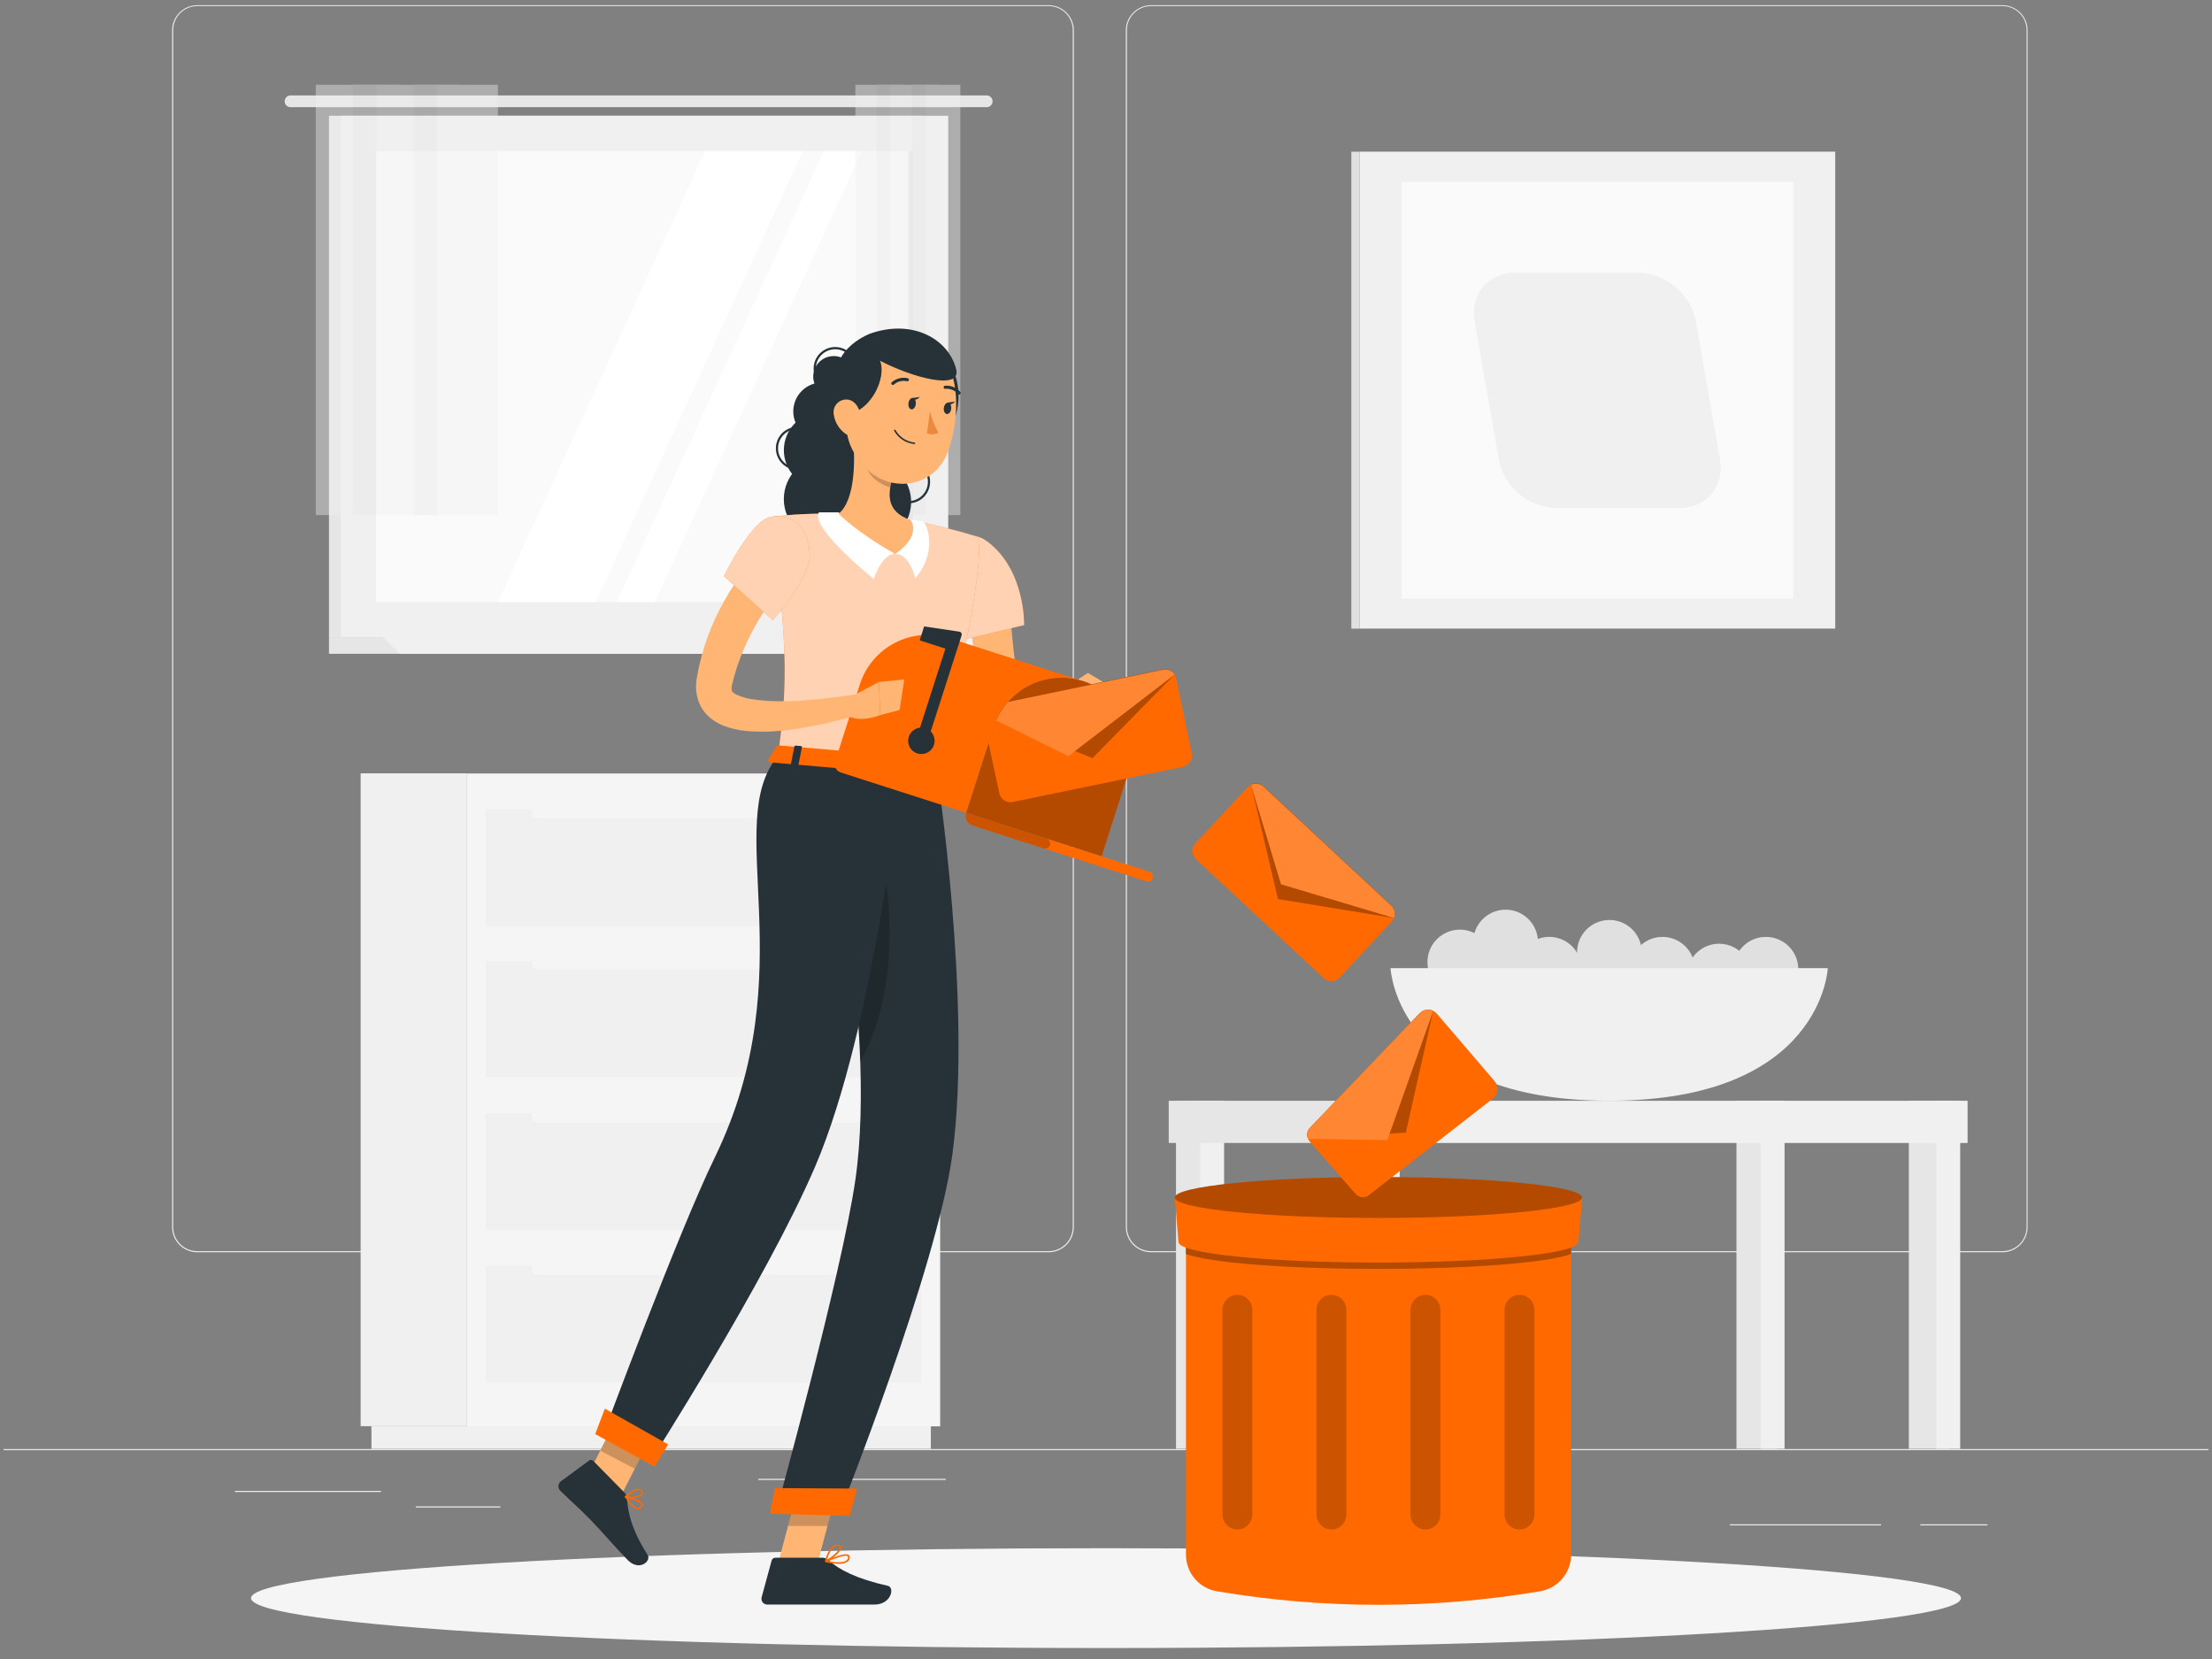 <svg width="136" height="102" viewBox="0 0 136 102" fill="none" xmlns="http://www.w3.org/2000/svg">
<rect x="0" y="0" width="136" height="102" fill="#808080" stroke="none"/>
<path d="M135.779 89.094H0.221V89.162H135.779V89.094Z" fill="#EBEBEB"/>
<path d="M23.423 91.664H14.443V91.732H23.423V91.664Z" fill="#EBEBEB"/>
<path d="M58.15 90.922H46.619V90.99H58.15V90.922Z" fill="#EBEBEB"/>
<path d="M30.764 92.617H25.561V92.685H30.764V92.617Z" fill="#EBEBEB"/>
<path d="M122.196 93.719H118.066V93.787H122.196V93.719Z" fill="#EBEBEB"/>
<path d="M115.652 93.719H106.355V93.787H115.652V93.719Z" fill="#EBEBEB"/>
<path d="M90.185 91.781H83.725V91.849H90.185V91.781Z" fill="#EBEBEB"/>
<path d="M64.475 76.992H12.128C11.718 76.992 11.324 76.829 11.034 76.539C10.743 76.248 10.58 75.855 10.58 75.444V1.855C10.584 1.447 10.748 1.056 11.038 0.769C11.328 0.482 11.72 0.32 12.128 0.32H64.475C64.886 0.32 65.28 0.483 65.57 0.774C65.86 1.064 66.023 1.458 66.023 1.868V75.444C66.023 75.855 65.86 76.248 65.57 76.539C65.28 76.829 64.886 76.992 64.475 76.992ZM12.128 0.375C11.736 0.375 11.36 0.531 11.082 0.809C10.805 1.086 10.649 1.462 10.648 1.855V75.444C10.649 75.836 10.805 76.213 11.082 76.49C11.36 76.767 11.736 76.924 12.128 76.924H64.475C64.868 76.924 65.244 76.767 65.521 76.49C65.799 76.213 65.955 75.836 65.956 75.444V1.855C65.955 1.462 65.799 1.086 65.521 0.809C65.244 0.531 64.868 0.375 64.475 0.375H12.128Z" fill="#EBEBEB"/>
<path d="M123.12 76.992H70.768C70.357 76.991 69.964 76.828 69.674 76.538C69.384 76.248 69.22 75.854 69.22 75.444V1.855C69.224 1.447 69.389 1.057 69.679 0.77C69.969 0.482 70.36 0.321 70.768 0.32H123.12C123.528 0.322 123.918 0.484 124.207 0.771C124.496 1.058 124.66 1.448 124.663 1.855V75.444C124.663 75.854 124.501 76.247 124.212 76.537C123.922 76.827 123.53 76.991 123.12 76.992ZM70.768 0.375C70.375 0.375 69.999 0.531 69.722 0.809C69.444 1.086 69.288 1.462 69.287 1.855V75.444C69.288 75.836 69.444 76.213 69.722 76.49C69.999 76.767 70.375 76.924 70.768 76.924H123.12C123.513 76.924 123.889 76.767 124.166 76.49C124.444 76.213 124.6 75.836 124.601 75.444V1.855C124.6 1.462 124.444 1.086 124.166 0.809C123.889 0.531 123.513 0.375 123.12 0.375H70.768Z" fill="#EBEBEB"/>
<path d="M83.589 38.648L112.834 38.648V9.324L83.589 9.324V38.648Z" fill="#F0F0F0"/>
<path d="M83.588 9.328H83.084V38.652H83.588V9.328Z" fill="#E0E0E0"/>
<path d="M86.173 36.797H110.254V11.176L86.173 11.176V36.797Z" fill="#FAFAFA"/>
<path d="M95.654 31.232H103.28C104.934 31.232 106.04 29.893 105.75 28.25L104.267 19.756C104.102 18.934 103.665 18.192 103.025 17.65C102.385 17.109 101.581 16.8 100.743 16.773H93.135C91.481 16.773 90.375 18.113 90.665 19.756L92.148 28.25C92.312 29.069 92.747 29.809 93.383 30.35C94.019 30.891 94.819 31.202 95.654 31.232Z" fill="#F0F0F0"/>
<path d="M28.68 47.547H22.173V87.686H28.68V47.547Z" fill="#F0F0F0"/>
<path d="M57.231 87.695H22.837V89.081H57.231V87.695Z" fill="#F0F0F0"/>
<path d="M28.68 87.695H57.804L57.804 47.556L28.68 47.556L28.68 87.695Z" fill="#F5F5F5"/>
<path d="M29.852 75.617H56.633V68.449H29.852V75.617Z" fill="#F0F0F0"/>
<path d="M29.852 85.008H56.633V77.84H29.852V85.008Z" fill="#F0F0F0"/>
<path d="M53.462 68.016H33.02C32.843 68.016 32.7 68.159 32.7 68.335V68.68C32.7 68.856 32.843 69 33.02 69H53.462C53.639 69 53.782 68.856 53.782 68.68V68.335C53.782 68.159 53.639 68.016 53.462 68.016Z" fill="#F5F5F5"/>
<path d="M53.462 77.406H33.02C32.843 77.406 32.7 77.549 32.7 77.726V78.07C32.7 78.247 32.843 78.39 33.02 78.39H53.462C53.639 78.39 53.782 78.247 53.782 78.07V77.726C53.782 77.549 53.639 77.406 53.462 77.406Z" fill="#F5F5F5"/>
<path d="M29.852 56.93H56.633V49.761H29.852V56.93Z" fill="#F0F0F0"/>
<path d="M29.852 66.242H56.633V59.074H29.852V66.242Z" fill="#F0F0F0"/>
<path d="M53.462 49.328H33.02C32.843 49.328 32.7 49.471 32.7 49.648V49.992C32.7 50.169 32.843 50.312 33.02 50.312H53.462C53.639 50.312 53.782 50.169 53.782 49.992V49.648C53.782 49.471 53.639 49.328 53.462 49.328Z" fill="#F5F5F5"/>
<path d="M53.462 58.633H33.02C32.843 58.633 32.7 58.776 32.7 58.953V59.297C32.7 59.474 32.843 59.617 33.02 59.617H53.462C53.639 59.617 53.782 59.474 53.782 59.297V58.953C53.782 58.776 53.639 58.633 53.462 58.633Z" fill="#F5F5F5"/>
<path d="M56.749 7.117H20.227V39.179H56.749V7.117Z" fill="#E6E6E6"/>
<path d="M60.664 5.867H17.863C17.815 5.867 17.768 5.877 17.724 5.895C17.68 5.913 17.64 5.94 17.607 5.974C17.573 6.008 17.547 6.048 17.529 6.092C17.511 6.136 17.502 6.183 17.502 6.23C17.502 6.326 17.54 6.418 17.608 6.485C17.675 6.553 17.767 6.591 17.863 6.591H60.664C60.76 6.591 60.852 6.553 60.92 6.486C60.988 6.418 61.026 6.326 61.027 6.23C61.027 6.134 60.989 6.042 60.921 5.974C60.852 5.905 60.76 5.867 60.664 5.867Z" fill="#E6E6E6"/>
<path d="M58.299 7.117H20.95V39.179H58.299V7.117Z" fill="#F0F0F0"/>
<path d="M56.749 39.172H20.227V40.199H57.817L56.749 39.172Z" fill="#E6E6E6"/>
<path d="M60.88 39.172H23.534L24.6 40.199H61.949L60.88 39.172Z" fill="#F0F0F0"/>
<path d="M56.13 37.014V9.289L23.121 9.289V37.014H56.13Z" fill="#FAFAFA"/>
<path d="M30.616 37.014L43.348 9.289H49.361L36.627 37.014H30.616Z" fill="white"/>
<path d="M37.917 37.014L50.651 9.289H52.994L40.262 37.014H37.917Z" fill="white"/>
<path d="M56.13 37.014V9.289H55.853V37.014H56.13Z" fill="#E6E6E6"/>
<g opacity="0.4">
<path d="M23.146 5.211H19.413V31.669H23.146V5.211Z" fill="#F0F0F0"/>
<path d="M24.602 5.211H21.693V31.669H24.602V5.211Z" fill="#E6E6E6"/>
<path d="M26.88 5.211H23.146V31.669H26.88V5.211Z" fill="#F0F0F0"/>
<path d="M28.336 5.211H25.427V31.669H28.336V5.211Z" fill="#E6E6E6"/>
<path d="M30.613 5.211H26.88V31.669H30.613V5.211Z" fill="#F0F0F0"/>
</g>
<g opacity="0.4">
<path d="M54.742 5.211H52.59V31.669H54.742V5.211Z" fill="#F0F0F0"/>
<path d="M55.578 5.211H53.902V31.669H55.578V5.211Z" fill="#E6E6E6"/>
<path d="M56.893 5.211H54.74V31.669H56.893V5.211Z" fill="#F0F0F0"/>
<path d="M57.73 5.211H56.055V31.669H57.73V5.211Z" fill="#E6E6E6"/>
<path d="M59.045 5.211H56.893V31.669H59.045V5.211Z" fill="#F0F0F0"/>
</g>
<path d="M96.968 58.391C96.936 58.783 97.021 59.176 97.212 59.52C97.403 59.864 97.692 60.143 98.042 60.323C98.392 60.502 98.788 60.574 99.179 60.529C99.57 60.484 99.938 60.324 100.238 60.07C100.538 59.815 100.756 59.477 100.864 59.099C100.972 58.721 100.966 58.319 100.846 57.944C100.725 57.569 100.497 57.239 100.189 56.994C99.881 56.749 99.507 56.601 99.115 56.569C98.588 56.526 98.067 56.694 97.664 57.036C97.262 57.377 97.011 57.865 96.968 58.391Z" fill="#E0E0E0"/>
<path d="M102.503 61.567C103.592 61.407 104.344 60.394 104.184 59.305C104.024 58.217 103.011 57.464 101.923 57.624C100.834 57.784 100.081 58.797 100.241 59.886C100.401 60.974 101.414 61.727 102.503 61.567Z" fill="#E0E0E0"/>
<path d="M103.712 59.852C103.68 60.245 103.765 60.637 103.956 60.981C104.147 61.325 104.436 61.604 104.786 61.784C105.137 61.964 105.532 62.036 105.923 61.991C106.314 61.946 106.683 61.786 106.983 61.531C107.283 61.276 107.5 60.939 107.609 60.56C107.717 60.182 107.71 59.78 107.59 59.405C107.47 59.031 107.241 58.7 106.933 58.456C106.625 58.211 106.251 58.063 105.859 58.03C105.598 58.008 105.336 58.038 105.087 58.118C104.837 58.198 104.606 58.326 104.407 58.495C104.207 58.665 104.043 58.872 103.924 59.105C103.805 59.337 103.732 59.592 103.712 59.852Z" fill="#E0E0E0"/>
<path d="M93.268 59.43C93.236 59.822 93.321 60.215 93.513 60.559C93.704 60.903 93.993 61.182 94.343 61.362C94.693 61.541 95.089 61.613 95.48 61.568C95.87 61.523 96.239 61.363 96.539 61.109C96.839 60.854 97.057 60.516 97.165 60.138C97.273 59.76 97.267 59.358 97.147 58.983C97.026 58.608 96.798 58.278 96.49 58.033C96.181 57.788 95.808 57.641 95.415 57.608C94.889 57.565 94.368 57.733 93.965 58.075C93.562 58.416 93.312 58.904 93.268 59.43Z" fill="#E0E0E0"/>
<path d="M108.862 61.567C109.951 61.407 110.704 60.394 110.544 59.305C110.383 58.217 109.371 57.464 108.282 57.624C107.193 57.784 106.44 58.797 106.601 59.886C106.761 60.974 107.773 61.727 108.862 61.567Z" fill="#E0E0E0"/>
<path d="M93.863 59.437C94.699 58.721 94.797 57.464 94.082 56.627C93.367 55.791 92.109 55.693 91.272 56.408C90.436 57.123 90.338 58.381 91.053 59.218C91.768 60.054 93.026 60.152 93.863 59.437Z" fill="#E0E0E0"/>
<path d="M87.77 58.985C87.738 59.377 87.823 59.77 88.015 60.114C88.206 60.457 88.495 60.737 88.845 60.916C89.195 61.096 89.591 61.168 89.981 61.123C90.372 61.078 90.741 60.918 91.041 60.663C91.341 60.409 91.559 60.071 91.667 59.693C91.775 59.314 91.769 58.913 91.648 58.538C91.528 58.163 91.299 57.833 90.991 57.588C90.683 57.343 90.31 57.195 89.918 57.163C89.391 57.12 88.87 57.288 88.467 57.63C88.064 57.971 87.814 58.459 87.77 58.985Z" fill="#E0E0E0"/>
<path d="M85.494 59.523C85.494 59.523 85.836 67.676 98.936 67.676C112.036 67.676 112.378 59.523 112.378 59.523H85.494Z" fill="#F0F0F0"/>
<path d="M119.853 67.672H117.361V89.076H119.853V67.672Z" fill="#E6E6E6"/>
<path d="M120.518 67.672H119.051V89.076H120.518V67.672Z" fill="#F0F0F0"/>
<path d="M109.253 67.672H106.762V89.076H109.253V67.672Z" fill="#E6E6E6"/>
<path d="M109.719 67.672H108.252V89.076H109.719V67.672Z" fill="#F0F0F0"/>
<path d="M85.603 70.273H120.973V67.679H85.603V70.273Z" fill="#F0F0F0"/>
<path d="M74.794 67.672H72.303V89.076H74.794V67.672Z" fill="#E6E6E6"/>
<path d="M75.261 67.672H73.794V89.076H75.261V67.672Z" fill="#F0F0F0"/>
<path d="M71.857 70.273H84.537V67.679H71.857V70.273Z" fill="#E6E6E6"/>
<path d="M85.392 67.672H82.9V89.076H85.392V67.672Z" fill="#E6E6E6"/>
<path d="M86.058 67.672H84.592V89.076H86.058V67.672Z" fill="#F0F0F0"/>
<path d="M68 101.326C97.032 101.326 120.567 99.951 120.567 98.257C120.567 96.562 97.032 95.188 68 95.188C38.969 95.188 15.434 96.562 15.434 98.257C15.434 99.951 38.969 101.326 68 101.326Z" fill="#F5F5F5"/>
<path d="M96.598 95.578C96.598 96.119 96.406 96.644 96.056 97.057C95.707 97.471 95.221 97.747 94.687 97.836C88.109 98.946 81.392 98.946 74.814 97.836C74.282 97.745 73.799 97.467 73.452 97.054C73.104 96.641 72.915 96.118 72.916 95.578V73.617H96.609L96.598 95.578Z" fill="#FF6900"/>
<path opacity="0.3" d="M72.901 74.016V77.098C74.327 77.627 79.01 78.015 84.749 78.015C90.489 78.015 95.179 77.627 96.597 77.098V74.016H72.901Z" fill="black"/>
<path d="M97.042 76.363C97.042 77.06 91.663 77.624 84.75 77.624C77.836 77.624 72.457 77.06 72.457 76.363L72.232 73.625H97.281L97.042 76.363Z" fill="#FF6900"/>
<path d="M84.75 74.883C91.663 74.883 97.267 74.32 97.267 73.625C97.267 72.93 91.663 72.367 84.75 72.367C77.837 72.367 72.232 72.93 72.232 73.625C72.232 74.32 77.837 74.883 84.75 74.883Z" fill="#FF6900"/>
<path opacity="0.3" d="M84.75 74.883C91.663 74.883 97.267 74.32 97.267 73.625C97.267 72.93 91.663 72.367 84.75 72.367C77.837 72.367 72.232 72.93 72.232 73.625C72.232 74.32 77.837 74.883 84.75 74.883Z" fill="black"/>
<path opacity="0.2" d="M76.079 94.038C75.836 94.037 75.602 93.94 75.43 93.768C75.258 93.596 75.161 93.363 75.16 93.119V80.528C75.161 80.285 75.258 80.052 75.43 79.879C75.602 79.707 75.836 79.61 76.079 79.609C76.323 79.611 76.555 79.708 76.728 79.88C76.9 80.052 76.997 80.285 76.998 80.528V93.119C76.997 93.362 76.9 93.595 76.728 93.767C76.555 93.939 76.323 94.037 76.079 94.038Z" fill="black"/>
<path opacity="0.2" d="M93.423 94.038C93.18 94.037 92.946 93.94 92.774 93.768C92.602 93.596 92.505 93.363 92.504 93.119V80.528C92.505 80.285 92.602 80.052 92.774 79.879C92.946 79.707 93.18 79.61 93.423 79.609C93.666 79.611 93.899 79.708 94.071 79.88C94.243 80.052 94.341 80.285 94.342 80.528V93.119C94.341 93.362 94.243 93.595 94.071 93.767C93.899 93.939 93.666 94.037 93.423 94.038Z" fill="black"/>
<path opacity="0.2" d="M87.64 94.038C87.397 94.037 87.163 93.939 86.992 93.767C86.819 93.595 86.722 93.362 86.721 93.119V80.528C86.722 80.285 86.819 80.052 86.992 79.88C87.163 79.708 87.397 79.611 87.64 79.609C87.883 79.61 88.117 79.707 88.289 79.879C88.461 80.052 88.558 80.285 88.559 80.528V93.119C88.558 93.363 88.461 93.596 88.289 93.768C88.117 93.94 87.883 94.037 87.64 94.038Z" fill="black"/>
<path opacity="0.2" d="M81.861 94.038C81.617 94.037 81.384 93.939 81.212 93.767C81.04 93.595 80.943 93.362 80.941 93.119V80.528C80.943 80.285 81.04 80.052 81.212 79.88C81.384 79.708 81.617 79.611 81.861 79.609C82.104 79.61 82.337 79.707 82.51 79.879C82.682 80.052 82.779 80.285 82.78 80.528V93.119C82.779 93.363 82.682 93.596 82.51 93.768C82.337 93.94 82.104 94.037 81.861 94.038Z" fill="black"/>
<path d="M52.514 23.149C52.514 23.397 52.44 23.641 52.302 23.848C52.164 24.054 51.967 24.216 51.737 24.311C51.508 24.406 51.255 24.431 51.011 24.382C50.767 24.334 50.542 24.214 50.367 24.038C50.191 23.862 50.071 23.638 50.022 23.394C49.974 23.15 49.999 22.897 50.094 22.667C50.189 22.437 50.35 22.241 50.557 22.103C50.764 21.964 51.007 21.891 51.256 21.891C51.59 21.891 51.91 22.023 52.146 22.259C52.382 22.495 52.514 22.815 52.514 23.149Z" fill="#263238"/>
<path d="M50.245 23.328C50.233 23.329 50.221 23.326 50.21 23.319C50.2 23.313 50.191 23.304 50.185 23.293C50.102 23.14 50.05 22.973 50.032 22.8C50.014 22.627 50.029 22.452 50.079 22.285C50.128 22.119 50.209 21.963 50.319 21.828C50.428 21.693 50.563 21.58 50.716 21.497C50.868 21.414 51.036 21.362 51.209 21.343C51.382 21.325 51.557 21.341 51.723 21.39C51.89 21.439 52.046 21.521 52.181 21.63C52.316 21.739 52.429 21.874 52.512 22.027C52.52 22.043 52.521 22.061 52.516 22.078C52.511 22.096 52.5 22.11 52.485 22.119C52.477 22.124 52.468 22.126 52.459 22.127C52.45 22.128 52.441 22.127 52.433 22.125C52.424 22.122 52.416 22.118 52.409 22.113C52.402 22.107 52.397 22.1 52.392 22.092C52.242 21.815 51.987 21.61 51.685 21.52C51.383 21.431 51.057 21.466 50.781 21.616C50.504 21.767 50.298 22.021 50.209 22.324C50.12 22.626 50.154 22.951 50.305 23.228C50.309 23.236 50.312 23.245 50.313 23.253C50.314 23.262 50.313 23.271 50.31 23.28C50.308 23.288 50.304 23.296 50.298 23.303C50.292 23.31 50.286 23.316 50.278 23.32C50.268 23.326 50.257 23.328 50.245 23.328Z" fill="#263238"/>
<path d="M49.023 28.891C48.778 28.89 48.538 28.821 48.329 28.692C48.121 28.563 47.953 28.379 47.843 28.16C47.733 27.941 47.686 27.695 47.707 27.451C47.728 27.207 47.817 26.974 47.962 26.777C48.066 26.637 48.197 26.52 48.346 26.431C48.495 26.342 48.661 26.284 48.833 26.259C48.842 26.257 48.85 26.258 48.859 26.26C48.868 26.262 48.876 26.265 48.883 26.271C48.89 26.276 48.896 26.283 48.901 26.291C48.905 26.298 48.908 26.307 48.909 26.316C48.911 26.333 48.906 26.351 48.896 26.365C48.885 26.38 48.869 26.389 48.852 26.392C48.54 26.437 48.259 26.605 48.071 26.858C47.883 27.11 47.803 27.427 47.849 27.739C47.894 28.051 48.062 28.332 48.315 28.52C48.567 28.708 48.884 28.788 49.196 28.742C49.214 28.739 49.232 28.744 49.247 28.754C49.262 28.765 49.272 28.781 49.275 28.799C49.278 28.817 49.273 28.835 49.263 28.85C49.252 28.865 49.236 28.875 49.218 28.878C49.153 28.886 49.088 28.891 49.023 28.891Z" fill="#263238"/>
<path d="M55.858 30.945C55.603 30.945 55.355 30.871 55.142 30.731C55.127 30.721 55.116 30.706 55.112 30.688C55.108 30.67 55.111 30.652 55.12 30.636C55.131 30.622 55.146 30.611 55.164 30.608C55.182 30.604 55.2 30.608 55.215 30.617C55.479 30.789 55.801 30.848 56.109 30.783C56.417 30.717 56.687 30.532 56.858 30.268C57.03 30.003 57.089 29.682 57.023 29.374C56.958 29.066 56.773 28.796 56.508 28.625C56.493 28.615 56.483 28.599 56.479 28.581C56.474 28.564 56.477 28.545 56.487 28.53C56.497 28.515 56.513 28.505 56.53 28.501C56.548 28.498 56.566 28.501 56.582 28.511C56.876 28.702 57.082 29.002 57.155 29.345C57.228 29.688 57.162 30.046 56.972 30.341C56.878 30.487 56.756 30.614 56.612 30.712C56.469 30.811 56.307 30.88 56.137 30.916C56.045 30.935 55.952 30.945 55.858 30.945Z" fill="#263238"/>
<path d="M50.552 27.073C51.534 27.073 52.331 26.276 52.331 25.294C52.331 24.312 51.534 23.516 50.552 23.516C49.57 23.516 48.773 24.312 48.773 25.294C48.773 26.276 49.57 27.073 50.552 27.073Z" fill="#263238"/>
<path d="M52.22 29.348C53.142 28.426 53.142 26.933 52.22 26.012C51.299 25.091 49.806 25.091 48.885 26.012C47.964 26.933 47.964 28.426 48.885 29.348C49.806 30.269 51.299 30.269 52.22 29.348Z" fill="#263238"/>
<path d="M50.8 33.294C52.241 33.294 53.409 32.127 53.409 30.686C53.409 29.246 52.241 28.078 50.8 28.078C49.36 28.078 48.192 29.246 48.192 30.686C48.192 32.127 49.36 33.294 50.8 33.294Z" fill="#263238"/>
<path d="M55.948 31.457C56.279 30.055 55.411 28.65 54.009 28.319C52.607 27.988 51.203 28.857 50.872 30.259C50.541 31.66 51.409 33.065 52.811 33.396C54.213 33.727 55.617 32.859 55.948 31.457Z" fill="#263238"/>
<path d="M62.061 36.229C62.061 36.441 62.061 36.709 62.08 36.953C62.099 37.197 62.099 37.457 62.115 37.709C62.151 38.214 62.186 38.723 62.24 39.23C62.338 40.248 62.474 41.261 62.65 42.27C62.696 42.519 62.736 42.774 62.788 43.023L62.907 43.639C62.937 43.736 62.907 43.717 62.869 43.715C62.831 43.712 62.869 43.764 63.029 43.764C63.438 43.722 63.837 43.608 64.206 43.425C64.423 43.327 64.645 43.221 64.867 43.107C65.09 42.993 65.315 42.863 65.518 42.749L66.31 43.663C66.121 43.88 65.92 44.085 65.708 44.279C65.499 44.477 65.278 44.663 65.046 44.834C64.803 45.017 64.547 45.181 64.279 45.325C63.974 45.491 63.647 45.614 63.308 45.688C63.099 45.734 62.885 45.752 62.671 45.743C62.41 45.727 62.154 45.663 61.917 45.553C61.665 45.434 61.441 45.264 61.259 45.054C61.102 44.871 60.974 44.665 60.879 44.444C60.806 44.275 60.746 44.1 60.7 43.921L60.594 43.525C60.519 43.254 60.456 42.996 60.391 42.73C60.138 41.665 59.942 40.586 59.806 39.499C59.738 38.957 59.684 38.414 59.651 37.858C59.635 37.587 59.621 37.316 59.613 37.029C59.605 36.742 59.613 36.487 59.613 36.164L62.061 36.229Z" fill="#FFB573"/>
<path d="M60.745 33.326C63.057 35.096 62.965 38.433 62.965 38.433L58.828 39.423C58.828 39.423 57.559 36.067 58.074 34.838C58.611 33.559 59.443 32.328 60.745 33.326Z" fill="#FF6900"/>
<path opacity="0.7" d="M60.745 33.326C63.057 35.096 62.965 38.433 62.965 38.433L58.828 39.423C58.828 39.423 57.559 36.067 58.074 34.838C58.611 33.559 59.443 32.328 60.745 33.326Z" fill="white"/>
<path d="M65.363 43.079L66.046 41.93L67.759 43.762C67.759 43.762 66.531 44.549 65.257 43.987L65.363 43.079Z" fill="#FFB573"/>
<path d="M66.889 41.375L69.088 42.671L67.759 43.758L66.046 41.925L66.889 41.375Z" fill="#FFB573"/>
<path d="M47.8 96.273L50.164 96.501L51.633 90.962L49.267 90.734L47.8 96.273Z" fill="#FFB573"/>
<path d="M35.681 91.614L37.803 92.726L40.328 87.721L38.205 86.609L35.681 91.614Z" fill="#FFB573"/>
<path d="M38.37 91.745L36.472 89.817C36.441 89.783 36.398 89.763 36.352 89.758C36.306 89.754 36.26 89.768 36.223 89.796L34.48 91.078C34.437 91.112 34.403 91.154 34.378 91.203C34.353 91.251 34.339 91.304 34.336 91.358C34.333 91.412 34.341 91.466 34.36 91.517C34.379 91.568 34.409 91.614 34.447 91.653C35.12 92.314 35.477 92.599 36.312 93.448C36.828 93.968 37.885 95.196 38.595 95.917C39.306 96.638 40.054 95.974 39.823 95.611C38.788 93.984 38.614 92.962 38.549 92.135C38.537 91.988 38.474 91.85 38.37 91.745Z" fill="#263238"/>
<path d="M50.533 95.774H47.667C47.616 95.774 47.566 95.791 47.525 95.823C47.485 95.854 47.455 95.898 47.442 95.947L46.829 98.2C46.814 98.254 46.811 98.31 46.822 98.365C46.832 98.419 46.855 98.471 46.889 98.515C46.924 98.559 46.968 98.594 47.018 98.618C47.068 98.642 47.123 98.654 47.179 98.653C48.185 98.653 48.662 98.653 49.917 98.653H53.759C54.803 98.653 55.022 97.598 54.589 97.501C52.653 97.072 51.536 96.481 50.939 95.917C50.826 95.821 50.681 95.769 50.533 95.774Z" fill="#263238"/>
<path opacity="0.2" d="M51.631 90.962L50.875 93.817H48.448L49.264 90.734L51.631 90.962Z" fill="black"/>
<path opacity="0.2" d="M38.202 86.609L40.327 87.724L39.026 90.302L36.9 89.188L38.202 86.609Z" fill="black"/>
<path d="M60.046 32.98C60.046 32.98 61.092 33.438 57.584 47.319L47.84 46.476C48.347 42.526 48.561 40.08 47.371 31.776C48.76 31.613 50.159 31.551 51.557 31.589C53.039 31.611 54.518 31.739 55.982 31.971C57.353 32.239 58.709 32.575 60.046 32.98Z" fill="#FF6900"/>
<path opacity="0.7" d="M60.046 32.98C60.046 32.98 61.092 33.438 57.584 47.319L47.84 46.476C48.347 42.526 48.561 40.08 47.371 31.776C48.76 31.613 50.159 31.551 51.557 31.589C53.039 31.611 54.518 31.739 55.982 31.971C57.353 32.239 58.709 32.575 60.046 32.98Z" fill="white"/>
<path d="M51.557 31.5C51.557 31.5 51.015 31.5 50.351 31.5C49.958 32.105 51.617 33.87 53.726 35.605C54.236 34.024 55.038 34.029 55.038 34.029L51.557 31.5Z" fill="white"/>
<path d="M55.979 31.938C55.979 31.938 56.226 31.973 56.817 32.108C57.207 32.713 57.427 34.226 56.275 35.543C55.822 33.917 55.041 34.063 55.041 34.063L55.979 31.938Z" fill="white"/>
<path d="M52.425 26.641C52.582 28.088 52.634 30.707 51.558 31.586C51.558 31.586 52.707 32.762 55.039 34.058C56.73 32.887 55.982 31.968 55.982 31.968C54.426 31.453 54.57 30.279 54.941 29.195L52.425 26.641Z" fill="#FFB573"/>
<path opacity="0.2" d="M53.452 27.68L54.941 29.19C54.849 29.441 54.78 29.699 54.735 29.962C54.138 29.824 53.271 29.201 53.26 28.561C53.27 28.258 53.335 27.959 53.452 27.68Z" fill="black"/>
<path d="M58.016 21.922C59.013 22.806 59.306 24.958 58.357 26.42C58.072 24.938 57.958 23.429 58.016 21.922Z" fill="#263238"/>
<path d="M52.121 23.599C51.947 25.982 51.825 26.988 52.856 28.363C54.407 30.431 57.373 30.12 58.254 27.837C59.048 25.779 59.197 22.227 57.009 20.975C56.528 20.694 55.984 20.542 55.427 20.532C54.87 20.522 54.321 20.655 53.83 20.918C53.34 21.182 52.925 21.566 52.626 22.036C52.327 22.505 52.153 23.044 52.121 23.599Z" fill="#FFB573"/>
<path d="M51.803 25.521C53.566 25.454 54.542 23.149 54.1 22.176C56.098 23.217 59.124 24.036 58.787 22.697C58.335 20.888 56.147 19.562 53.455 20.527C51.896 21.205 50.562 22.697 51.803 25.521Z" fill="#263238"/>
<path d="M51.267 25.521C51.342 25.977 51.593 26.385 51.966 26.657C52.465 27.012 52.921 26.616 52.956 26.039C52.988 25.516 52.769 24.702 52.183 24.578C52.055 24.552 51.922 24.559 51.798 24.598C51.673 24.637 51.56 24.706 51.468 24.8C51.377 24.894 51.311 25.009 51.276 25.135C51.241 25.261 51.238 25.394 51.267 25.521Z" fill="#FFB573"/>
<path d="M57.584 47.318C57.584 47.318 59.788 61.701 58.56 70.941C57.63 77.922 51.63 92.985 51.63 92.985L47.734 92.879C47.734 92.879 51.758 78.28 52.59 72.546C54.013 62.726 50.448 46.711 50.448 46.711L57.584 47.318Z" fill="#263238"/>
<path opacity="0.2" d="M53.784 50.266L51.704 53.543C52.33 57.43 52.728 61.35 52.894 65.283C55.817 60.05 54.445 53.034 53.784 50.266Z" fill="black"/>
<path d="M52.237 93.2L47.341 93.067L47.639 91.492L52.698 91.522L52.237 93.2Z" fill="#FF6900"/>
<path d="M55.453 47.154C55.453 47.154 53.826 63.08 50.109 71.745C47.103 78.739 39.934 89.928 39.934 89.928L37.071 88.253C37.071 88.253 41.68 75.811 43.955 71.148C49.505 59.715 44.343 50.543 47.84 46.477L55.453 47.154Z" fill="#263238"/>
<path d="M40.247 90.175L36.595 88.171L37.188 86.609L41.079 88.805L40.247 90.175Z" fill="#FF6900"/>
<path d="M47.742 45.89L47.227 46.725C47.189 46.787 47.262 46.866 47.376 46.874L57.594 47.758C57.681 47.758 57.76 47.728 57.768 47.674L57.933 46.809C57.933 46.749 57.871 46.692 57.776 46.684L47.907 45.83C47.877 45.826 47.846 45.829 47.817 45.839C47.788 45.849 47.762 45.867 47.742 45.89Z" fill="#FF6900"/>
<path d="M48.974 47.108L48.703 47.086C48.651 47.086 48.613 47.051 48.619 47.019L48.841 45.896C48.841 45.861 48.898 45.839 48.949 45.845L49.221 45.866C49.275 45.866 49.313 45.901 49.305 45.934L49.085 47.056C49.074 47.089 49.023 47.113 48.974 47.108Z" fill="#263238"/>
<path d="M56.844 47.795L56.573 47.774C56.519 47.774 56.481 47.739 56.489 47.706L56.712 46.584C56.712 46.551 56.766 46.527 56.817 46.532L57.089 46.554C57.14 46.554 57.178 46.589 57.173 46.621L56.95 47.744C56.945 47.782 56.885 47.801 56.844 47.795Z" fill="#263238"/>
<path d="M52.907 47.454L52.636 47.43C52.585 47.43 52.547 47.395 52.552 47.362L52.775 46.24C52.775 46.207 52.829 46.183 52.883 46.188L53.154 46.213C53.206 46.213 53.244 46.248 53.238 46.28L53.016 47.403C53.011 47.435 52.962 47.457 52.907 47.454Z" fill="#263238"/>
<path d="M55.855 24.787C55.828 24.98 55.909 25.151 56.034 25.167C56.158 25.183 56.283 25.042 56.305 24.85C56.327 24.657 56.248 24.486 56.123 24.47C55.998 24.454 55.879 24.595 55.855 24.787Z" fill="#263238"/>
<path d="M58.029 25.076C58.004 25.269 58.086 25.44 58.21 25.456C58.335 25.472 58.46 25.331 58.481 25.139C58.503 24.946 58.427 24.775 58.303 24.759C58.178 24.743 58.056 24.884 58.029 25.076Z" fill="#263238"/>
<path d="M58.24 24.758L58.723 24.688C58.723 24.688 58.441 25.016 58.24 24.758Z" fill="#263238"/>
<path d="M57.175 25.289C57.288 25.751 57.463 26.195 57.695 26.609C57.588 26.666 57.47 26.699 57.349 26.706C57.227 26.712 57.106 26.692 56.993 26.647L57.175 25.289Z" fill="#ED893E"/>
<path d="M55.865 27.222C55.484 27.097 55.164 26.833 54.971 26.481C54.966 26.47 54.965 26.458 54.969 26.446C54.974 26.434 54.982 26.425 54.992 26.419C55.004 26.413 55.017 26.413 55.029 26.417C55.042 26.421 55.052 26.429 55.058 26.441C55.178 26.652 55.347 26.832 55.55 26.966C55.753 27.099 55.984 27.183 56.226 27.211C56.238 27.211 56.25 27.216 56.259 27.224C56.267 27.233 56.272 27.245 56.272 27.257C56.272 27.269 56.267 27.281 56.259 27.289C56.25 27.298 56.238 27.303 56.226 27.303C56.103 27.289 55.982 27.262 55.865 27.222Z" fill="#263238"/>
<path d="M54.865 23.669C54.849 23.663 54.835 23.653 54.824 23.64C54.815 23.631 54.808 23.621 54.803 23.609C54.798 23.598 54.796 23.586 54.796 23.573C54.796 23.561 54.798 23.549 54.803 23.537C54.808 23.526 54.815 23.515 54.824 23.507C54.957 23.388 55.117 23.303 55.29 23.26C55.462 23.216 55.643 23.215 55.816 23.257C55.828 23.261 55.839 23.267 55.849 23.274C55.858 23.282 55.866 23.292 55.872 23.302C55.878 23.313 55.882 23.325 55.883 23.337C55.884 23.35 55.883 23.362 55.879 23.374C55.872 23.398 55.856 23.418 55.834 23.43C55.812 23.443 55.786 23.446 55.762 23.439C55.62 23.407 55.471 23.41 55.33 23.447C55.189 23.483 55.058 23.553 54.949 23.651C54.937 23.66 54.923 23.666 54.909 23.669C54.894 23.672 54.879 23.672 54.865 23.669Z" fill="#263238"/>
<path d="M58.942 24.252C58.928 24.247 58.915 24.238 58.904 24.228C58.809 24.116 58.689 24.029 58.554 23.972C58.419 23.916 58.272 23.892 58.126 23.902C58.114 23.905 58.101 23.905 58.089 23.903C58.076 23.9 58.065 23.895 58.054 23.888C58.044 23.88 58.035 23.871 58.029 23.86C58.023 23.849 58.019 23.837 58.018 23.824C58.014 23.799 58.02 23.774 58.035 23.753C58.049 23.733 58.072 23.719 58.096 23.715C58.273 23.7 58.452 23.726 58.616 23.793C58.781 23.86 58.927 23.965 59.043 24.1C59.056 24.116 59.063 24.136 59.065 24.156C59.066 24.176 59.06 24.197 59.049 24.214C59.038 24.231 59.021 24.244 59.002 24.251C58.983 24.258 58.962 24.258 58.942 24.252Z" fill="#263238"/>
<path d="M61.087 44.701C61.262 44.154 61.544 43.647 61.915 43.209C62.287 42.771 62.741 42.41 63.252 42.148C63.762 41.885 64.32 41.726 64.892 41.679C65.465 41.632 66.041 41.698 66.588 41.873C67.135 42.049 67.641 42.33 68.08 42.702C68.518 43.073 68.878 43.527 69.141 44.038C69.403 44.549 69.563 45.106 69.61 45.679C69.657 46.251 69.591 46.827 69.415 47.374L67.729 52.65L59.4 49.974L61.087 44.701Z" fill="#FF6900"/>
<path opacity="0.3" d="M61.087 44.701C61.262 44.154 61.544 43.647 61.915 43.209C62.287 42.771 62.741 42.41 63.252 42.148C63.762 41.885 64.32 41.726 64.892 41.679C65.465 41.632 66.041 41.698 66.588 41.873C67.135 42.049 67.641 42.33 68.08 42.702C68.518 43.073 68.878 43.527 69.141 44.038C69.403 44.549 69.563 45.106 69.61 45.679C69.657 46.251 69.591 46.827 69.415 47.374L67.729 52.65L59.4 49.974L61.087 44.701Z" fill="black"/>
<path d="M52.87 42.067L51.346 46.812C51.324 46.88 51.315 46.952 51.321 47.023C51.327 47.095 51.346 47.164 51.379 47.228C51.412 47.292 51.457 47.349 51.512 47.395C51.567 47.441 51.63 47.476 51.699 47.497L59.398 49.97L61.09 44.705C61.445 43.602 62.224 42.684 63.255 42.154C64.286 41.625 65.485 41.526 66.588 41.88L58.371 39.239C57.266 38.886 56.067 38.986 55.036 39.516C54.004 40.046 53.225 40.963 52.87 42.067Z" fill="#FF6900"/>
<path d="M57.001 45.665L59.124 39.058C59.131 39.034 59.133 39.009 59.13 38.984C59.127 38.96 59.119 38.936 59.105 38.915C59.092 38.894 59.075 38.876 59.054 38.862C59.034 38.849 59.01 38.84 58.986 38.836L56.817 38.516L56.546 39.372L58.126 39.879L56.337 45.448L57.001 45.665Z" fill="#263238"/>
<path d="M55.874 45.3C55.825 45.453 55.822 45.617 55.866 45.772C55.911 45.926 56 46.064 56.122 46.168C56.245 46.272 56.396 46.337 56.555 46.356C56.715 46.374 56.877 46.345 57.02 46.271C57.163 46.198 57.281 46.084 57.359 45.943C57.437 45.803 57.472 45.642 57.459 45.482C57.446 45.322 57.386 45.169 57.286 45.043C57.186 44.917 57.051 44.823 56.898 44.774C56.797 44.741 56.689 44.728 56.583 44.737C56.476 44.746 56.372 44.775 56.277 44.824C56.182 44.873 56.097 44.94 56.028 45.022C55.959 45.103 55.906 45.198 55.874 45.3Z" fill="#263238"/>
<path d="M59.799 50.757L70.481 54.187C70.52 54.2 70.561 54.205 70.602 54.201C70.642 54.198 70.682 54.187 70.718 54.168C70.754 54.149 70.787 54.124 70.813 54.093C70.839 54.061 70.859 54.025 70.871 53.986C70.885 53.948 70.89 53.907 70.887 53.866C70.883 53.825 70.872 53.785 70.854 53.749C70.835 53.712 70.809 53.68 70.778 53.654C70.746 53.628 70.71 53.608 70.671 53.596L59.398 49.977C59.348 50.133 59.362 50.304 59.437 50.45C59.512 50.596 59.642 50.707 59.799 50.757Z" fill="#FF6900"/>
<path opacity="0.2" d="M59.799 50.757L64.164 52.159C64.203 52.172 64.244 52.177 64.285 52.173C64.326 52.17 64.366 52.159 64.402 52.14C64.439 52.122 64.471 52.096 64.498 52.065C64.524 52.034 64.545 51.997 64.557 51.958C64.582 51.88 64.575 51.795 64.537 51.722C64.5 51.649 64.435 51.593 64.357 51.568L59.398 49.977C59.348 50.133 59.362 50.304 59.437 50.45C59.512 50.596 59.642 50.707 59.799 50.757Z" fill="black"/>
<path d="M48.518 35.602L48.369 35.768L48.201 35.96C48.087 36.09 47.973 36.231 47.864 36.364C47.642 36.635 47.431 36.925 47.233 37.218C46.414 38.378 45.769 39.651 45.319 40.998C45.21 41.334 45.11 41.67 45.031 42.014C45.004 42.115 45.002 42.155 44.988 42.201C44.986 42.241 44.986 42.281 44.988 42.321C44.984 42.363 44.984 42.406 44.988 42.448C44.988 42.497 45.08 42.611 45.303 42.719C45.57 42.839 45.851 42.925 46.14 42.974C46.838 43.085 47.544 43.131 48.249 43.112C48.987 43.112 49.735 43.047 50.483 42.969C51.232 42.89 51.991 42.792 52.726 42.681L53.021 43.855C51.508 44.348 49.951 44.694 48.371 44.888C47.54 44.996 46.699 45.014 45.864 44.942C45.386 44.898 44.917 44.786 44.47 44.611C44.202 44.504 43.95 44.36 43.722 44.183C43.453 43.972 43.231 43.707 43.071 43.405C42.796 42.838 42.722 42.195 42.862 41.581C42.928 41.166 43.022 40.767 43.133 40.35C43.346 39.548 43.629 38.767 43.979 38.015C44.33 37.262 44.739 36.537 45.202 35.846C45.435 35.502 45.685 35.169 45.945 34.84C46.078 34.678 46.216 34.518 46.352 34.358L46.571 34.122C46.65 34.038 46.712 33.97 46.821 33.867L48.518 35.602Z" fill="#FFB573"/>
<path d="M52.135 42.935L54.032 41.93L54.116 43.968C54.116 43.968 52.761 44.53 51.985 43.911L52.135 42.935Z" fill="#FFB573"/>
<path d="M55.597 41.773L55.312 43.652L54.119 43.967L54.035 41.928L55.597 41.773Z" fill="#FFB573"/>
<path d="M47.371 31.782C46.176 31.994 44.503 35.421 44.503 35.421L47.515 38.132C47.515 38.132 49.909 35.519 49.782 33.962C49.673 32.647 48.892 31.511 47.371 31.782Z" fill="#FF6900"/>
<path opacity="0.7" d="M47.371 31.782C46.176 31.994 44.503 35.421 44.503 35.421L47.515 38.132C47.515 38.132 49.909 35.519 49.782 33.962C49.673 32.647 48.892 31.511 47.371 31.782Z" fill="white"/>
<path d="M39.303 92.789C39.272 92.793 39.24 92.793 39.208 92.789C38.907 92.773 38.587 92.312 38.422 92.041C38.417 92.033 38.414 92.024 38.414 92.015C38.414 92.006 38.417 91.997 38.422 91.989C38.427 91.981 38.434 91.975 38.443 91.972C38.452 91.968 38.462 91.968 38.471 91.97C38.568 91.989 39.411 92.179 39.517 92.464C39.528 92.495 39.531 92.528 39.525 92.56C39.52 92.593 39.506 92.623 39.485 92.648C39.441 92.714 39.377 92.763 39.303 92.789ZM38.563 92.1C38.804 92.472 39.043 92.694 39.214 92.705C39.252 92.706 39.291 92.697 39.325 92.678C39.359 92.659 39.388 92.632 39.409 92.599C39.42 92.588 39.428 92.573 39.432 92.556C39.435 92.54 39.434 92.523 39.428 92.507C39.363 92.334 38.856 92.171 38.563 92.1Z" fill="#FF6900"/>
<path d="M39.216 92.058C38.966 92.127 38.703 92.138 38.449 92.091C38.441 92.088 38.433 92.084 38.428 92.077C38.422 92.071 38.418 92.064 38.416 92.055C38.412 92.048 38.41 92.04 38.41 92.032C38.41 92.024 38.412 92.016 38.416 92.009C38.438 91.99 38.931 91.508 39.275 91.532C39.318 91.533 39.36 91.543 39.397 91.563C39.435 91.583 39.468 91.611 39.492 91.646C39.522 91.678 39.54 91.718 39.544 91.762C39.548 91.805 39.537 91.848 39.514 91.885C39.436 91.973 39.331 92.034 39.216 92.058ZM38.562 92.015C38.834 92.053 39.34 91.985 39.446 91.83C39.462 91.806 39.476 91.768 39.427 91.706C39.411 91.682 39.389 91.662 39.364 91.649C39.338 91.635 39.31 91.628 39.281 91.627C39.045 91.611 38.703 91.887 38.562 92.015Z" fill="#FF6900"/>
<path d="M51.543 96.149C51.281 96.143 51.02 96.109 50.765 96.049C50.756 96.046 50.748 96.04 50.743 96.032C50.737 96.024 50.734 96.015 50.734 96.005C50.734 95.996 50.737 95.987 50.743 95.979C50.748 95.971 50.756 95.965 50.765 95.962C50.882 95.905 51.92 95.42 52.18 95.604C52.204 95.62 52.222 95.642 52.234 95.668C52.246 95.694 52.251 95.722 52.248 95.751C52.247 95.803 52.233 95.855 52.209 95.902C52.184 95.949 52.15 95.99 52.107 96.022C51.937 96.122 51.74 96.166 51.543 96.149ZM50.928 95.986C51.234 96.043 51.803 96.119 52.039 95.943C52.069 95.919 52.094 95.889 52.112 95.855C52.13 95.821 52.14 95.784 52.142 95.745C52.145 95.733 52.143 95.721 52.138 95.71C52.133 95.698 52.125 95.689 52.115 95.683C51.969 95.582 51.356 95.797 50.919 95.986H50.928Z" fill="#FF6900"/>
<path d="M50.773 96.021C50.764 96.024 50.753 96.024 50.744 96.021C50.737 96.015 50.732 96.007 50.729 95.999C50.727 95.99 50.726 95.981 50.727 95.972C50.727 95.929 50.974 94.907 51.541 94.972C51.682 94.991 51.72 95.058 51.728 95.115C51.763 95.386 51.11 95.899 50.798 96.029L50.773 96.021ZM51.484 95.053C51.126 95.053 50.917 95.65 50.847 95.888C51.186 95.709 51.66 95.284 51.63 95.118C51.63 95.105 51.63 95.067 51.524 95.056L51.484 95.053Z" fill="#FF6900"/>
<path d="M56.071 24.477L56.551 24.406C56.551 24.406 56.267 24.734 56.071 24.477Z" fill="#263238"/>
<path d="M72.752 47.141L62.255 49.31C62.075 49.344 61.89 49.306 61.738 49.205C61.586 49.103 61.479 48.947 61.441 48.768L60.951 46.491L60.774 45.65L61.084 44.69C61.127 44.553 61.178 44.418 61.238 44.286C61.245 44.266 61.254 44.246 61.265 44.227C61.438 43.832 61.672 43.466 61.956 43.142L62.499 43.029L71.5 41.16C71.679 41.127 71.865 41.165 72.017 41.266C72.169 41.367 72.275 41.524 72.313 41.703L73.27 46.312C73.309 46.49 73.277 46.677 73.18 46.832C73.084 46.987 72.93 47.098 72.752 47.141Z" fill="#FF6900"/>
<path opacity="0.3" d="M72.232 41.461L67.167 46.612L66.083 46.173L61.864 44.462L61.27 44.221C61.444 43.826 61.677 43.46 61.962 43.136L62.504 43.022L71.505 41.154C71.643 41.127 71.786 41.141 71.915 41.196C72.045 41.25 72.155 41.343 72.232 41.461Z" fill="black"/>
<path d="M72.231 41.465L66.083 46.185L65.681 46.494L61.818 44.577L61.243 44.306C61.25 44.285 61.259 44.266 61.27 44.247C61.443 43.852 61.677 43.486 61.962 43.162L62.504 43.048L71.505 41.18C71.641 41.151 71.782 41.162 71.911 41.212C72.041 41.263 72.152 41.351 72.231 41.465Z" fill="#FF6900"/>
<path opacity="0.2" d="M72.231 41.465L66.083 46.185L65.681 46.494L61.818 44.577L61.243 44.306C61.25 44.285 61.259 44.266 61.27 44.247C61.443 43.852 61.677 43.486 61.962 43.162L62.504 43.048L71.505 41.18C71.641 41.151 71.782 41.162 71.911 41.212C72.041 41.263 72.152 41.351 72.231 41.465Z" fill="white"/>
<path d="M85.568 56.652L82.368 60.1C82.242 60.235 82.068 60.314 81.884 60.32C81.699 60.327 81.52 60.261 81.384 60.135L73.538 52.829C73.403 52.703 73.323 52.529 73.317 52.344C73.31 52.16 73.377 51.98 73.503 51.845L76.713 48.396C76.775 48.328 76.85 48.274 76.933 48.236C77.017 48.197 77.107 48.176 77.199 48.172C77.291 48.169 77.382 48.184 77.468 48.216C77.554 48.249 77.633 48.298 77.7 48.361L85.543 55.667C85.645 55.762 85.716 55.885 85.747 56.02C85.779 56.155 85.769 56.297 85.719 56.427C85.686 56.512 85.634 56.588 85.568 56.652Z" fill="#FF6900"/>
<path opacity="0.3" d="M85.709 56.441L78.573 55.278L76.917 48.229C77.043 48.17 77.184 48.151 77.322 48.173C77.459 48.194 77.587 48.256 77.69 48.351L85.533 55.657C85.64 55.754 85.714 55.881 85.745 56.021C85.777 56.161 85.764 56.308 85.709 56.441Z" fill="black"/>
<path d="M85.709 56.44L78.761 54.368L76.917 48.252C77.043 48.194 77.184 48.174 77.322 48.196C77.459 48.218 77.587 48.28 77.69 48.374L85.533 55.681C85.635 55.775 85.706 55.898 85.737 56.033C85.769 56.169 85.759 56.31 85.709 56.44Z" fill="#FF6900"/>
<path opacity="0.2" d="M85.709 56.44L78.761 54.368L76.917 48.252C77.043 48.194 77.184 48.174 77.322 48.196C77.459 48.218 77.587 48.28 77.69 48.374L85.533 55.681C85.635 55.775 85.706 55.898 85.737 56.033C85.769 56.169 85.759 56.31 85.709 56.44Z" fill="white"/>
<path d="M88.358 62.342L91.882 66.458C91.95 66.537 92 66.628 92.031 66.727C92.062 66.826 92.072 66.93 92.061 67.033C92.05 67.136 92.018 67.236 91.968 67.326C91.917 67.417 91.848 67.496 91.766 67.559L84.109 73.523C83.981 73.601 83.828 73.628 83.68 73.599C83.533 73.569 83.402 73.487 83.312 73.366L80.555 70.221C80.503 70.161 80.46 70.093 80.428 70.02C80.376 69.921 80.355 69.808 80.366 69.697C80.377 69.585 80.42 69.479 80.49 69.391L87.268 62.313C87.374 62.198 87.513 62.12 87.667 62.091C87.82 62.062 87.978 62.082 88.119 62.15C88.21 62.198 88.291 62.264 88.358 62.342Z" fill="#FF6900"/>
<path opacity="0.3" d="M88.119 62.146L86.435 69.635L80.438 70.017C80.387 69.917 80.366 69.805 80.377 69.693C80.388 69.582 80.431 69.476 80.501 69.388L87.279 62.309C87.384 62.197 87.522 62.121 87.672 62.091C87.823 62.062 87.98 62.081 88.119 62.146Z" fill="black"/>
<path d="M88.119 62.148L85.296 70.095L80.433 70.019C80.381 69.919 80.36 69.806 80.371 69.695C80.382 69.583 80.425 69.477 80.495 69.39L87.273 62.311C87.378 62.197 87.517 62.12 87.669 62.091C87.821 62.062 87.979 62.082 88.119 62.148Z" fill="#FF6900"/>
<path opacity="0.2" d="M88.119 62.148L85.296 70.095L80.433 70.019C80.381 69.919 80.36 69.806 80.371 69.695C80.382 69.583 80.425 69.477 80.495 69.39L87.273 62.311C87.378 62.197 87.517 62.12 87.669 62.091C87.821 62.062 87.979 62.082 88.119 62.148Z" fill="white"/>
</svg>
